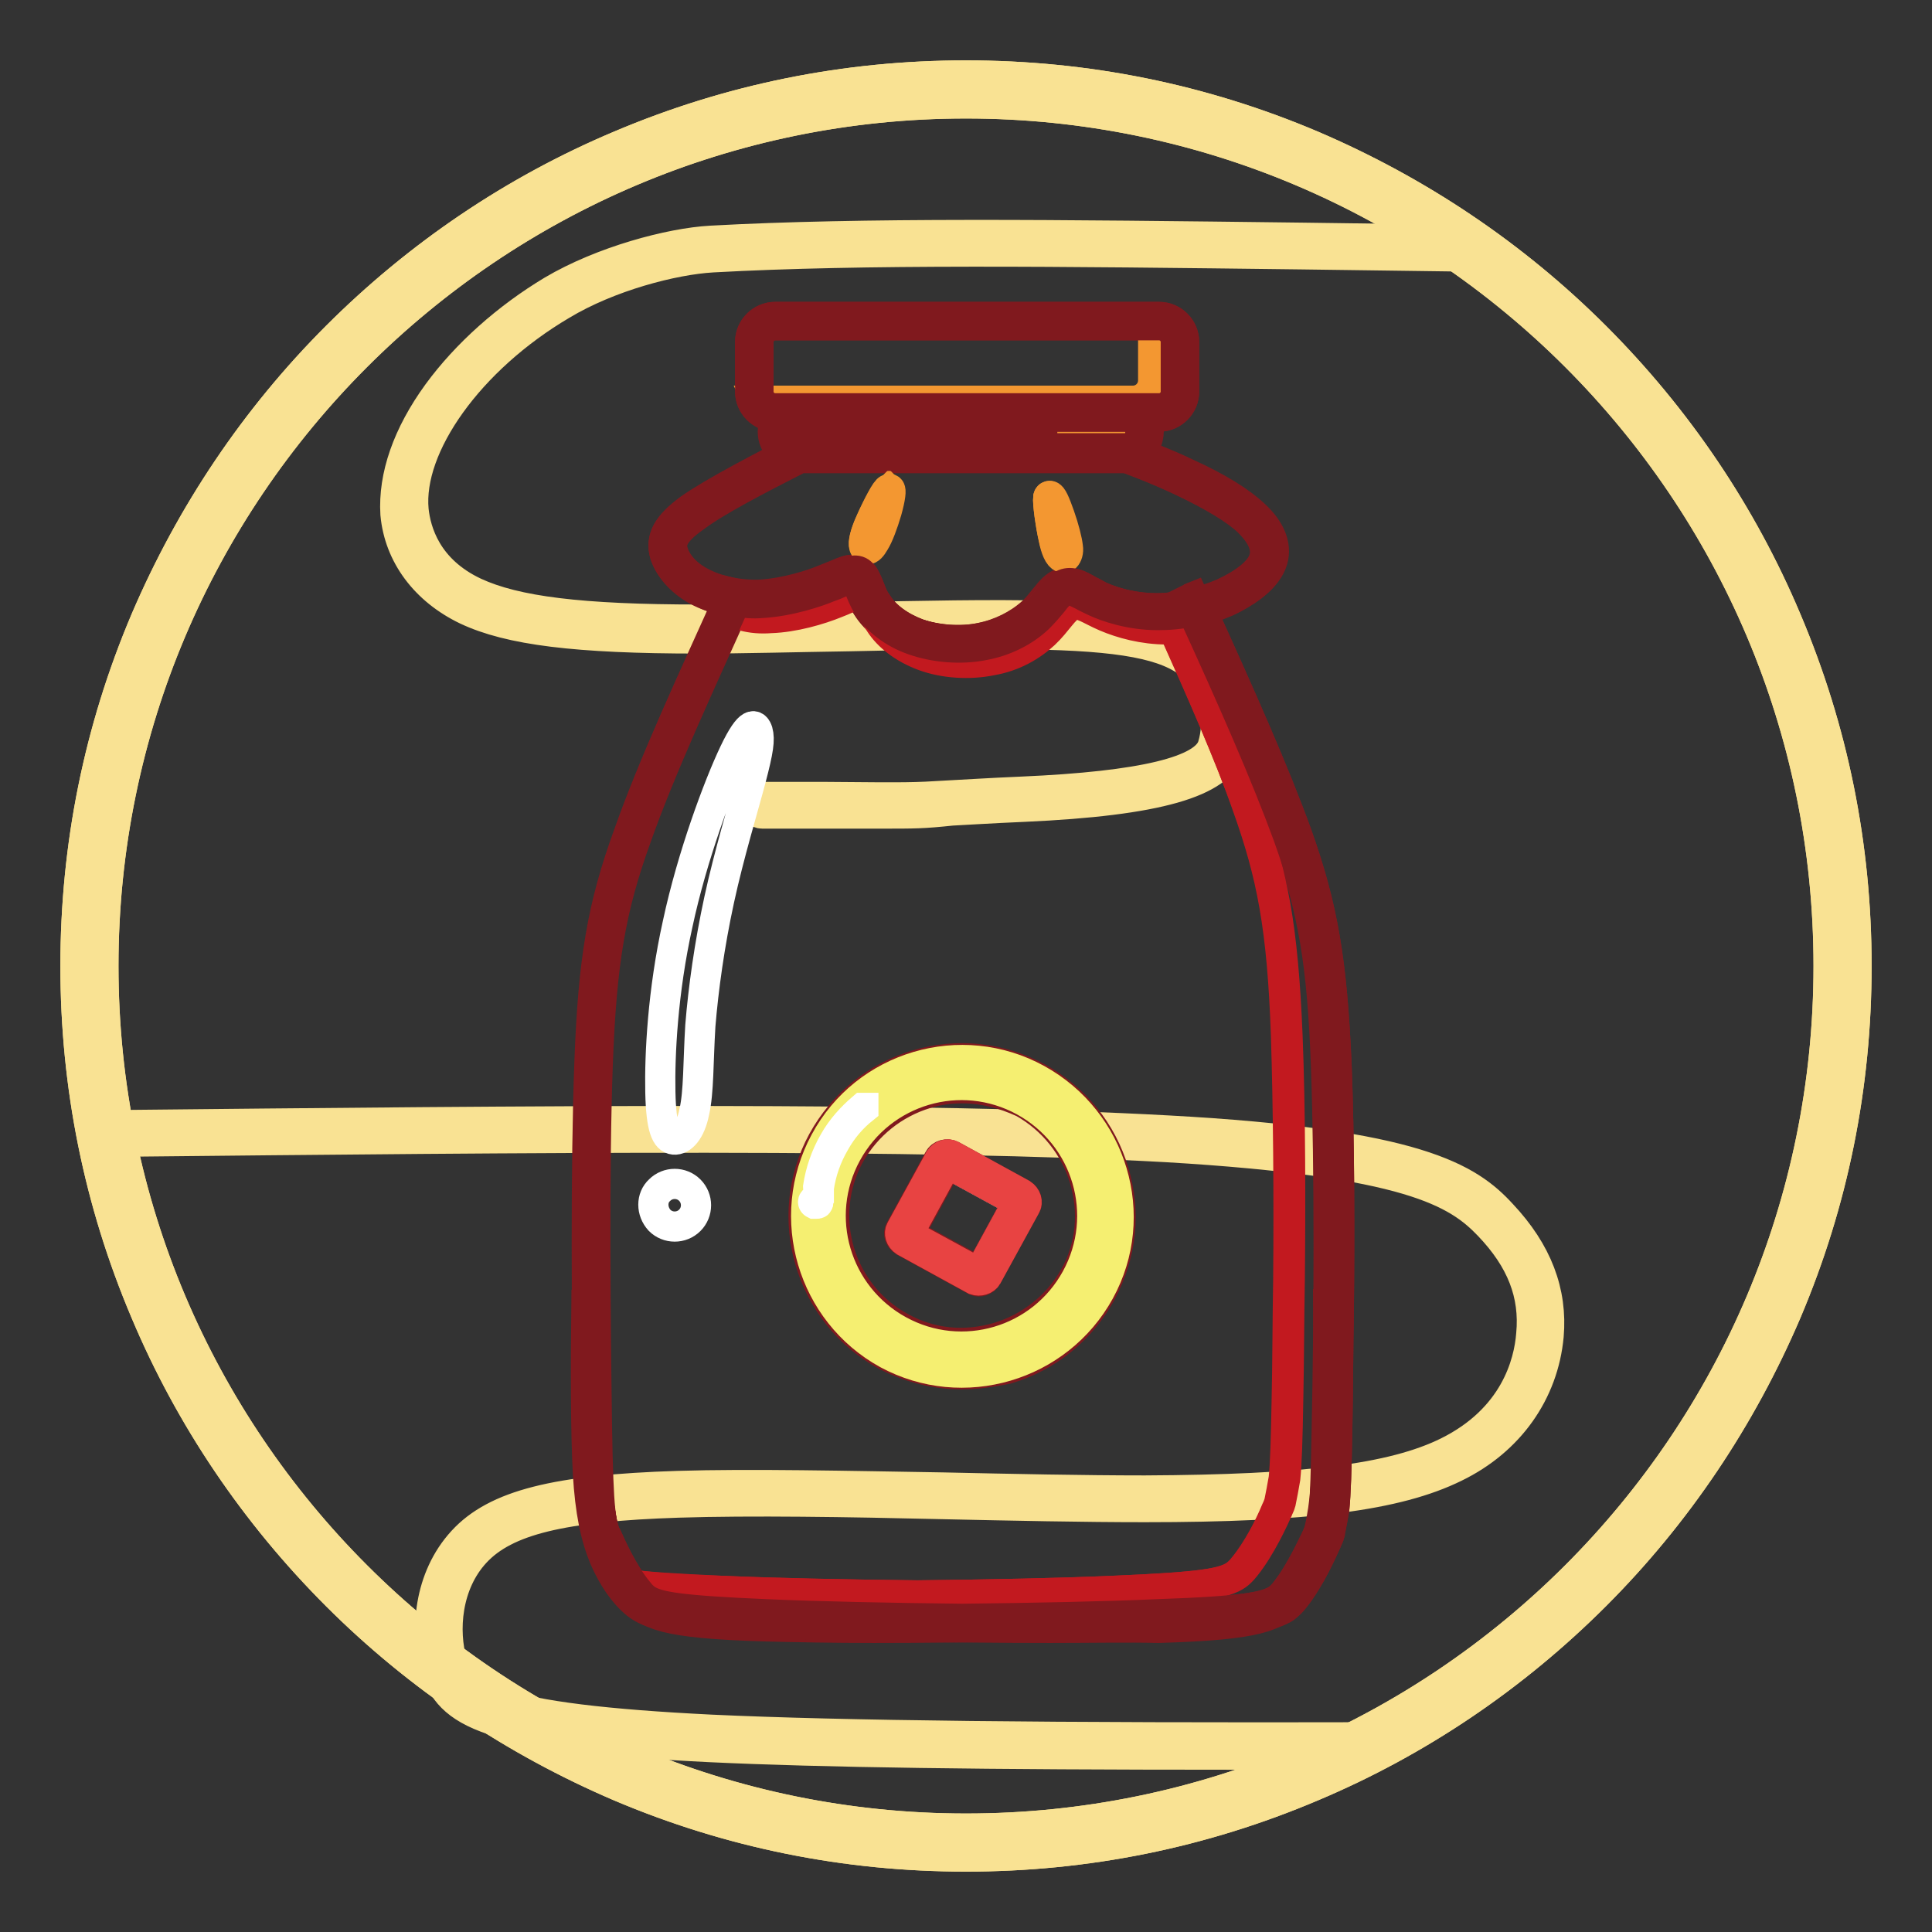 <?xml version="1.0" encoding="utf-8"?>
<!-- Svg Vector Icons : http://www.onlinewebfonts.com/icon -->
<!DOCTYPE svg PUBLIC "-//W3C//DTD SVG 1.1//EN" "http://www.w3.org/Graphics/SVG/1.1/DTD/svg11.dtd">
<svg version="1.1" xmlns="http://www.w3.org/2000/svg" xmlns:xlink="http://www.w3.org/1999/xlink" x="0px" y="0px" viewBox="0 0 256 256" enable-background="new 0 0 256 256" xml:space="preserve">
<rect x="0" y="0" width="256" height="256" fill="#333333" stroke="none"/>
<g> <path stroke-width="4" fill-opacity="0" stroke="#e84342"  d="M11.8,128c0,64.2,52,116.2,116.2,116.2c64.2,0,116.2-52,116.2-116.2S192.2,11.8,128,11.8 C63.8,11.8,11.8,63.8,11.8,128z"/> <path stroke-width="4" fill-opacity="0" stroke="#f9e293"  d="M128,246c-15.9,0-31.3-3.1-45.9-9.3c-14-6-26.7-14.5-37.5-25.3c-10.8-10.8-19.4-23.5-25.3-37.5 c-6.2-14.6-9.3-30-9.3-45.9c0-15.9,3.1-31.3,9.3-45.9c6-14,14.5-26.7,25.3-37.5c10.8-10.8,23.5-19.4,37.5-25.3 c14.6-6.2,30-9.3,45.9-9.3s31.3,3.1,45.9,9.3c14,6,26.7,14.5,37.5,25.3c10.8,10.8,19.4,23.5,25.3,37.5c6.2,14.6,9.3,30,9.3,45.9 c0,15.9-3.1,31.3-9.3,45.9c-6,14-14.5,26.7-25.3,37.5c-10.8,10.8-23.5,19.4-37.5,25.3C159.3,242.9,143.9,246,128,246L128,246z  M128,13.7C65,13.7,13.7,65,13.7,128S64.9,242.3,128,242.3S242.3,191.1,242.3,128C242.3,64.9,191,13.7,128,13.7z"/> <path stroke-width="4" fill-opacity="0" stroke="#f9e293"  d="M163,232.5c-32.5,0-54.2-0.3-68.9-1c-14.3-0.7-23.5-1.8-28.8-3.6c-5.1-1.7-6.7-4-7.6-6.9 c-1.4-4.9-0.9-11.9,3.6-16.8c4.4-4.8,12.4-6.8,28.5-7.3c9.6-0.3,22.6,0,35.1,0.2c9.1,0.2,18.6,0.4,26.8,0.4 c21.2-0.1,32.8-1.5,40.1-5.1c8.9-4.4,10.8-11.7,11.1-15.6c0.5-5.3-1.3-9.9-5.6-14.4c-4.2-4.4-10.6-8.5-42.7-10.4 c-32.6-1.8-82.7-1.3-140.7-0.7l0-1.1v-1.1c58.1-0.6,108.2-1.1,140.9,0.7c33,1.8,39.8,6.3,44.2,11.1c4.7,5,6.7,10.3,6.2,16.1 c-0.7,7.5-5.2,13.9-12.4,17.4c-7.7,3.8-19.6,5.3-41.1,5.3c-8.2,0-17.6-0.2-26.8-0.4c-12.5-0.3-25.5-0.5-35-0.2 c-15.4,0.5-22.9,2.3-26.9,6.6c-3.9,4.2-4.3,10.4-3.1,14.6c0.6,1.9,1.5,3.8,6.2,5.4c5.1,1.7,14,2.8,28.2,3.5 c17.4,0.8,44.6,1.1,88.2,1c0.6,0,1.1,0.5,1.1,1.1c0,0.6-0.5,1.1-1.1,1.1C175.6,232.5,169.1,232.5,163,232.5L163,232.5z  M116.7,107.8c-1.8,0-4.3,0-7.7,0c-2.2,0-4.9,0-8,0c-0.6,0-1.1-0.5-1.1-1.1c0-0.6,0.5-1.1,1.1-1.1c3.2,0,5.8,0,8,0 c11.8,0.1,11.8,0.1,16.8-0.2c2.1-0.1,4.9-0.3,9.6-0.5c16-0.7,24.3-2.7,25.3-6.1c0.9-3,0.6-7.2-2.2-10.1c-2.9-3-8.5-4.3-19.9-4.6 c-7.1-0.2-16.7,0-26.1,0.2c-6.8,0.1-13.9,0.3-20,0.3c-16.1,0-25-1.1-30.7-3.8c-5.4-2.6-8.9-7.2-9.4-12.7C52.1,63.1,54,57.6,58,52.1 c3.8-5.2,9.2-10,15.2-13.6c6.6-3.9,15.6-6.3,21-6.6c20-1.1,45.7-0.8,78.3-0.4c7.1,0.1,14.5,0.2,22.3,0.3c0.6,0,1.1,0.5,1.1,1.1 c0,0.6-0.5,1.1-1.1,1.1c-7.8-0.1-15.2-0.2-22.3-0.3c-32.5-0.4-58.2-0.7-78.1,0.4c-5.2,0.3-13.7,2.5-20,6.3 c-12.2,7.2-20.4,18.7-19.6,27.2c0.3,2.8,1.7,7.9,8.1,10.9c5.4,2.5,14,3.6,29.8,3.6c6.1,0,13.1-0.1,19.9-0.3 c9.3-0.2,19-0.4,26.2-0.2c12,0.3,18.1,1.8,21.4,5.3c3.4,3.6,3.8,8.7,2.8,12.3c-1.4,4.5-9.6,6.9-27.3,7.7c-4.7,0.2-7.5,0.4-9.6,0.5 C122.3,107.8,121.3,107.8,116.7,107.8L116.7,107.8z"/> <path stroke-width="4" fill-opacity="0" stroke="#f5ef71"  d="M102.7,42.6h50.9c1.5,0,2.7,1.2,2.7,2.7v6.6c0,1.5-1.2,2.7-2.7,2.7h-50.9c-1.5,0-2.7-1.2-2.7-2.7v-6.6 C100,43.8,101.2,42.6,102.7,42.6z"/> <path stroke-width="4" fill-opacity="0" stroke="#80191e"  d="M153.6,55.2h-50.9c-1.8,0-3.3-1.5-3.3-3.3v-6.6c0-1.8,1.5-3.3,3.3-3.3h50.9c1.8,0,3.3,1.5,3.3,3.3v6.6 C156.9,53.7,155.4,55.2,153.6,55.2z M102.7,43.1c-1.2,0-2.2,1-2.2,2.2v6.6c0,1.2,1,2.2,2.2,2.2h50.9c1.2,0,2.2-1,2.2-2.2v-6.6 c0-1.2-1-2.2-2.2-2.2H102.7z M126.9,85.9c-2.1,0-4.2-0.3-6-1c-2.6-0.9-4.8-2.6-6-4.5c-0.6-0.9-0.9-1.8-1.2-2.5 c-0.2-0.5-0.4-1.1-0.6-1.2c-0.2-0.2-1,0.2-1.9,0.6c-0.4,0.2-0.9,0.4-1.5,0.6c-1.4,0.6-5.2,1.9-8.9,2.1c-3.1,0.1-6.2-0.5-8.5-1.9 c-2.1-1.2-3.6-2.9-4.2-4.7c-0.6-2.1,0.3-3.8,3.3-6c3.3-2.3,9.5-5.5,15.5-8.6l0.5,1c-6,3.1-12.2,6.2-15.4,8.5 c-3.3,2.3-3.2,3.6-2.9,4.7c0.5,1.6,1.8,3.1,3.7,4.1c2.2,1.2,5.1,1.8,7.9,1.7c3.5-0.2,7.1-1.4,8.5-2c0.5-0.2,1-0.4,1.5-0.6 c1.4-0.6,2.3-1,3-0.4c0.4,0.3,0.7,1,1,1.7c0.3,0.7,0.5,1.5,1.1,2.3c1.1,1.8,3.1,3.2,5.5,4.1c2.6,0.9,5.9,1.2,8.7,0.6 c2.5-0.5,4.9-1.7,6.7-3.3c0.7-0.6,1.2-1.3,1.7-1.9c0.8-1,1.4-1.7,2.2-2c1-0.4,2,0.1,3.2,0.8c0.4,0.2,1,0.5,1.5,0.8 c2.4,1.1,5.3,1.7,7.9,1.7h0c2.8,0,6.1-0.8,8.9-2c2.8-1.3,4.7-2.8,5.3-4.3c0.8-2-0.7-3.9-2-5.2c-1.7-1.6-4.7-3.4-8.7-5.3 c-3.3-1.6-6.6-2.8-9.8-4l0.4-1c3.2,1.2,6.5,2.5,9.8,4c4.2,1.9,7.2,3.8,9,5.5c2.3,2.1,3.1,4.4,2.3,6.4c-0.9,2.3-3.7,4-5.8,5 c-3,1.3-6.4,2.1-9.4,2.1h0c-3.7,0-6.8-1.1-8.3-1.8c-0.6-0.3-1.1-0.5-1.6-0.8c-1-0.5-1.8-0.9-2.4-0.7c-0.5,0.2-1.1,0.9-1.7,1.7 c-0.5,0.6-1.1,1.3-1.8,2c-1.9,1.8-4.5,3.1-7.3,3.6C129.2,85.8,128.1,85.9,126.9,85.9L126.9,85.9z"/> <path stroke-width="4" fill-opacity="0" stroke="#80191e"  d="M115.8,215.7c-5.5,0-10.5-0.1-14.4-0.2c-13.4-0.4-15.6-1.5-17.6-3.9c-2.2-2.6-3.9-6.5-4.3-7.6 c-0.9-2.2-1.2-3.3-1.5-15.1c-0.3-13.8-0.4-34.6,0.1-48c0.5-13.7,1.7-20.8,5.2-30.4c3.2-9.1,8.5-20.5,13.5-31.6l1,0.5 c-5,11.1-10.3,22.5-13.5,31.6c-3.4,9.4-4.6,16.5-5.1,30.1c-0.5,13.4-0.3,34.2-0.1,48c0.2,11.6,0.5,12.6,1.3,14.7 c0.5,1.1,2.1,4.8,4.2,7.3c1.6,1.9,3.2,3.1,16.8,3.5c13.2,0.4,37.9,0.1,51.9-0.5c13.6-0.5,15.1-1.2,16.5-2.4 c1.5-1.3,2.9-3.2,3.9-5.6c1.2-2.8,1.8-5.9,2.1-11c0.3-5.6,0.3-14.1,0.2-22.3h1.1c0.1,8.2,0.1,16.7-0.2,22.3 c-0.3,5.1-0.9,8.4-2.2,11.3c-1.1,2.6-2.6,4.6-4.2,6c-1.8,1.5-3.8,2.1-17.2,2.6C143.5,215.4,128.4,215.7,115.8,215.7z"/> <path stroke-width="4" fill-opacity="0" stroke="#80191e"  d="M139.1,215.7c-12.7,0-27.8-0.3-37.6-0.6c-13.4-0.5-15.4-1.2-17.2-2.6c-1.7-1.4-3.1-3.5-4.2-6 c-1.2-2.9-1.9-6.2-2.2-11.3c-0.3-5.7-0.3-14.1-0.2-22.3h1.1c-0.1,8.2-0.1,16.6,0.2,22.3c0.3,5,0.9,8.2,2.1,11 c1,2.4,2.4,4.4,3.9,5.6c1.4,1.2,2.9,1.9,16.5,2.4c14,0.5,38.8,0.9,52,0.5c13.6-0.4,15.2-1.6,16.8-3.5c2.1-2.5,3.7-6.3,4.2-7.3 c0.9-2.1,1.1-3.1,1.3-14.7c0.3-13.8,0.4-34.6-0.1-48c-0.5-13.6-1.7-20.6-5.1-30.1c-3.2-9-8.4-20.5-13.5-31.5l1-0.5l-0.5,0.2 l0.5-0.2c5.1,11.1,10.3,22.6,13.5,31.6c3.4,9.6,4.6,16.7,5.2,30.4c0.5,13.4,0.4,34.2,0.1,48c-0.3,11.8-0.5,12.9-1.5,15.1 c-0.5,1.1-2.2,5-4.3,7.6c-2,2.4-4.2,3.5-17.6,3.9C149.6,215.6,144.6,215.7,139.1,215.7L139.1,215.7z"/> <path stroke-width="4" fill-opacity="0" stroke="#f5ef71"  d="M115.4,80c1.1,1.7,3.1,3.3,5.8,4.3c2.7,1,6.1,1.2,9,0.6c2.9-0.5,5.3-1.9,7-3.5c1.7-1.6,2.6-3.4,3.7-3.8 c1.1-0.4,2.3,0.6,4.4,1.5c2.1,0.9,5,1.7,8.1,1.7c1.6,0,3.3-0.2,5-0.6c1.5-0.4,2.9-0.9,4.2-1.4c2.7-1.2,4.9-2.8,5.6-4.6 c0.7-1.8-0.1-3.8-2.2-5.8c-2.1-1.9-5.5-3.8-8.8-5.4c-2.5-1.2-5-2.2-7.5-3.2h-43.6c-5.7,2.9-11.1,5.7-14.1,7.9 c-3.2,2.3-3.6,3.8-3.1,5.3c0.5,1.6,1.8,3.2,3.9,4.4c1.3,0.7,2.8,1.3,4.5,1.6c1.2,0.2,2.4,0.3,3.7,0.2c3.1-0.1,6.5-1.1,8.7-2 c2.2-0.9,3.3-1.6,3.9-1.1C114.1,76.7,114.3,78.4,115.4,80L115.4,80z"/> <path stroke-width="4" fill-opacity="0" stroke="#80191e"  d="M126.9,85.9c-2.1,0-4.2-0.3-6-1c-2.6-0.9-4.8-2.6-6-4.5c-0.6-0.9-0.9-1.8-1.2-2.5c-0.2-0.5-0.4-1.1-0.6-1.2 c-0.2-0.2-1,0.2-1.9,0.6c-0.4,0.2-0.9,0.4-1.5,0.6c-1.4,0.6-5.2,1.9-8.9,2.1c-1.3,0.1-2.5,0-3.8-0.2c-1.7-0.3-3.4-0.9-4.7-1.6 c-2.1-1.2-3.6-2.9-4.2-4.7c-0.6-2.1,0.3-3.8,3.3-6c3-2.1,8.4-5,14.2-7.9l0.1-0.1h43.8l0.1,0c2.2,0.9,4.9,1.9,7.6,3.2 c4.2,1.9,7.2,3.8,9,5.5c2.3,2.1,3.1,4.4,2.3,6.4c-0.9,2.3-3.7,4-5.8,5c-1.4,0.6-2.8,1.1-4.3,1.5c-1.8,0.4-3.5,0.6-5.1,0.6h0 c-3.7,0-6.8-1.1-8.3-1.8c-0.6-0.3-1.1-0.5-1.6-0.8c-1-0.5-1.8-0.9-2.4-0.7c-0.5,0.2-1.1,0.9-1.7,1.7c-0.5,0.6-1.1,1.3-1.8,2 c-1.9,1.8-4.5,3.1-7.3,3.6C129.2,85.8,128.1,85.9,126.9,85.9L126.9,85.9z M113,75.5c0.3,0,0.6,0.1,0.8,0.3c0.4,0.3,0.7,1,1,1.7 c0.3,0.7,0.5,1.5,1.1,2.3c1.1,1.8,3.1,3.2,5.5,4.1c2.6,0.9,5.9,1.2,8.7,0.6c2.5-0.5,4.9-1.7,6.7-3.3c0.7-0.6,1.2-1.3,1.7-1.9 c0.8-1,1.4-1.7,2.2-2c1-0.4,2,0.1,3.2,0.8c0.4,0.2,1,0.5,1.5,0.8c2.4,1.1,5.3,1.7,7.9,1.7c1.5,0,3.2-0.2,4.8-0.6 c1.4-0.3,2.8-0.8,4.1-1.4c2.8-1.3,4.7-2.8,5.3-4.3c0.8-2-0.7-3.9-2-5.2c-1.7-1.6-4.7-3.4-8.7-5.3c-2.6-1.2-5.2-2.3-7.4-3.1H106 c-5.7,2.9-11.1,5.7-13.9,7.8c-3.3,2.3-3.2,3.6-2.9,4.7c0.5,1.6,1.8,3.1,3.7,4.1c1.2,0.7,2.8,1.2,4.4,1.5c1.2,0.2,2.4,0.3,3.6,0.2 c3.5-0.2,7.1-1.4,8.5-2c0.5-0.2,1-0.4,1.5-0.6C111.7,75.8,112.4,75.5,113,75.5z"/> <path stroke-width="4" fill-opacity="0" stroke="#e84342"  d="M121.1,84.4c-2.7-1-4.7-2.6-5.8-4.3c-1.1-1.7-1.3-3.4-1.9-3.8c-0.6-0.5-1.7,0.3-3.9,1.1 c-2.2,0.9-5.6,1.9-8.7,2c-1.3,0.1-2.5,0-3.7-0.2c-5.1,11.2-10.2,22.5-13.4,31.5c-3.2,9-4.6,15.9-5.1,30.3 c-0.3,9.2-0.4,21.6-0.3,32.3c0.1,6,0.1,11.5,0.2,15.7c0.1,5.6,0.2,8.7,0.4,10.7c0.2,1.2,0.4,2.2,0.6,3.2c0.1,0.3,0.2,0.6,0.4,1 c0.9,2.2,2.5,5.3,4.3,7.5c0.3,0.4,0.7,0.8,1.1,1.1c1.6,1.1,4.4,1.6,16.3,2.1c6.7,0.3,16.3,0.5,25.9,0.6c9.6-0.1,19.2-0.3,25.9-0.6 c11.9-0.5,14.7-1,16.3-2.1c0.4-0.3,0.8-0.7,1.1-1.1c1.8-2.2,3.3-5.3,4.3-7.5c0.2-0.3,0.3-0.6,0.4-1c0.2-0.9,0.4-2,0.6-3.2 c0.2-2,0.3-5.2,0.4-10.7c0.1-4.2,0.2-9.7,0.2-15.7c0.1-10.7,0.1-23-0.3-32.3c-0.5-14.4-1.9-21.2-5.1-30.3 c-3.1-8.7-8-19.5-12.9-30.3c-1.6,0.4-3.3,0.6-5,0.6c-3.1,0-6-0.8-8.1-1.7c-2.1-0.9-3.3-1.9-4.4-1.5c-1.1,0.4-2.1,2.2-3.7,3.8 c-1.7,1.6-4.1,2.9-7,3.5C127.2,85.6,123.8,85.3,121.1,84.4L121.1,84.4z"/> <path stroke-width="4" fill-opacity="0" stroke="#80191e"  d="M127.5,215.6c-9.4-0.1-19.1-0.3-25.9-0.6c-12.1-0.5-14.9-1-16.6-2.2l0,0c-0.5-0.4-0.9-0.8-1.2-1.2 c-2.2-2.6-3.9-6.5-4.3-7.6c-0.1-0.3-0.3-0.6-0.4-1l0-0.1c-0.2-1-0.4-2-0.6-3.2c-0.2-2-0.3-5-0.4-10.8c-0.1-4.8-0.2-10.4-0.2-15.7 c-0.1-9.2-0.1-22.3,0.3-32.3c0.5-13.7,1.7-20.8,5.2-30.4c3.2-9.1,8.4-20.5,13.5-31.5l0.2-0.4l0.4,0.1c1.2,0.2,2.4,0.3,3.6,0.2 c3.5-0.2,7.1-1.4,8.5-2c0.5-0.2,1-0.4,1.5-0.6c1.4-0.6,2.3-1,3-0.4c0.4,0.3,0.7,1,1,1.7c0.3,0.7,0.5,1.5,1.1,2.3 c1.1,1.8,3.1,3.2,5.5,4.1c2.6,0.9,5.9,1.2,8.7,0.6c2.5-0.5,4.9-1.7,6.7-3.3c0.7-0.6,1.2-1.3,1.7-1.9c0.8-1,1.4-1.7,2.2-2 c1-0.4,2,0.1,3.2,0.8c0.4,0.2,1,0.5,1.5,0.8c2.4,1.1,5.3,1.7,7.9,1.7c1.5,0,3.2-0.2,4.8-0.6l0.4-0.1l0.2,0.4 c5.5,12.1,9.9,22,12.9,30.3c3.4,9.6,4.6,16.7,5.2,30.4c0.4,9.9,0.4,23,0.3,32.3c-0.1,5.4-0.1,11-0.2,15.7 c-0.1,5.8-0.2,8.8-0.4,10.8c-0.2,1.2-0.4,2.3-0.6,3.2v0.1c-0.1,0.4-0.3,0.7-0.4,1c-0.5,1.1-2.2,5-4.3,7.6c-0.3,0.4-0.7,0.8-1.2,1.2 l0,0c-1.7,1.1-4.5,1.7-16.6,2.2C146.6,215.3,136.9,215.5,127.5,215.6L127.5,215.6z M85.6,211.9c1.5,1,4.3,1.5,16,2 c6.8,0.3,16.5,0.5,25.9,0.6c9.4-0.1,19.1-0.3,25.8-0.6c11.7-0.4,14.5-1,16-2c0.4-0.3,0.8-0.7,1-1c2-2.5,3.7-6.3,4.2-7.3 c0.1-0.3,0.3-0.6,0.4-0.9c0.2-0.9,0.4-1.9,0.6-3.1c0.2-1.9,0.3-4.9,0.4-10.7c0.1-4.8,0.2-10.4,0.2-15.7c0.1-9.2,0.1-22.3-0.3-32.3 c-0.5-13.6-1.7-20.6-5.1-30.1c-3-8.2-7.3-18-12.7-29.8c-1.6,0.4-3.2,0.5-4.6,0.5h0c-3.7,0-6.8-1.1-8.3-1.8 c-0.6-0.3-1.1-0.5-1.6-0.8c-1-0.5-1.8-0.9-2.4-0.7c-0.5,0.2-1.1,0.9-1.7,1.7c-0.5,0.6-1.1,1.3-1.8,2c-1.9,1.8-4.5,3.1-7.3,3.6 c-3,0.6-6.5,0.3-9.3-0.7c-2.6-0.9-4.8-2.6-6-4.5c-0.6-0.9-0.9-1.8-1.2-2.5c-0.2-0.5-0.4-1.1-0.6-1.2c-0.2-0.2-1,0.2-1.9,0.6 c-0.4,0.2-0.9,0.4-1.5,0.6c-1.4,0.6-5.2,1.9-8.9,2.1c-1.1,0.1-2.3,0-3.4-0.2c-5,10.9-10.1,22.1-13.3,31.1 c-3.4,9.4-4.6,16.5-5.1,30.1c-0.4,9.9-0.4,23-0.3,32.3c0.1,5.3,0.1,10.9,0.2,15.7c0.1,5.8,0.2,8.8,0.4,10.7 c0.2,1.1,0.3,2.1,0.6,3.1c0.1,0.3,0.2,0.6,0.4,0.9c0.5,1.1,2.1,4.8,4.2,7.3C84.9,211.3,85.2,211.6,85.6,211.9L85.6,211.9z"/> <path stroke-width="4" fill-opacity="0" stroke="#f5ef71"  d="M104.7,54.6H150c1,0,1.7,0.8,1.7,1.7c0,1-0.8,1.7-1.7,1.7h-45.2c-1,0-1.7-0.8-1.7-1.7 C103,55.4,103.8,54.6,104.7,54.6z"/> <path stroke-width="4" fill-opacity="0" stroke="#80191e"  d="M150,58.6h-45.2c-1.3,0-2.3-1-2.3-2.3s1-2.3,2.3-2.3H150c1.3,0,2.3,1,2.3,2.3 C152.2,57.6,151.2,58.6,150,58.6z M104.7,55.2c-0.6,0-1.2,0.5-1.2,1.2s0.5,1.2,1.2,1.2H150c0.6,0,1.2-0.5,1.2-1.2 c0-0.6-0.5-1.2-1.2-1.2L104.7,55.2L104.7,55.2z"/> <path stroke-width="4" fill-opacity="0" stroke="#f5ef71"  d="M121.7,181c11,3.2,22.4-3.1,25.6-14.1c3.2-11-3.2-22.4-14.1-25.6c-11-3.2-22.4,3.1-25.6,14.1 C104.4,166.4,110.7,177.8,121.7,181C121.7,181,121.7,181,121.7,181z"/> <path stroke-width="4" fill-opacity="0" stroke="#80191e"  d="M127.4,182.1c-3.5,0-6.9-0.9-10-2.5c-10.1-5.5-13.9-18.3-8.4-28.4c2.7-4.9,7.1-8.5,12.5-10.1s11-1,16,1.7 c4.9,2.7,8.5,7.1,10.1,12.5c1.6,5.4,1,11-1.7,16c-2.7,4.9-7.1,8.5-12.5,10.1C131.4,181.8,129.4,182.1,127.4,182.1z M127.5,140.7 c-1.9,0-3.9,0.3-5.8,0.9c-5.2,1.6-9.5,5-12.1,9.8c-2.6,4.8-3.2,10.3-1.6,15.5c1.6,5.2,5,9.6,9.8,12.1c4.8,2.6,10.3,3.2,15.5,1.6 c5.2-1.6,9.5-5,12.1-9.8c2.6-4.8,3.2-10.3,1.6-15.5c-1.6-5.2-5-9.6-9.8-12.1C134.2,141.6,130.8,140.7,127.5,140.7z"/> <path stroke-width="4" fill-opacity="0" stroke="#f5ef71"  d="M111.5,167.8c3.7,8.8,13.8,12.9,22.6,9.2c8.8-3.7,12.9-13.8,9.2-22.6c-3.7-8.8-13.8-12.9-22.6-9.2 C111.9,148.9,107.8,159,111.5,167.8z"/> <path stroke-width="4" fill-opacity="0" stroke="#80191e"  d="M127.4,178.8c-2.9,0-5.8-0.7-8.4-2.2c-8.6-4.6-11.7-15.4-7.1-24c2.3-4.2,6-7.2,10.5-8.5 c4.5-1.4,9.3-0.8,13.4,1.4c4.2,2.3,7.2,6,8.5,10.5c1.3,4.5,0.8,9.3-1.4,13.4c-2.3,4.2-6,7.2-10.5,8.5 C130.8,178.6,129.1,178.8,127.4,178.8z M127.5,144.2c-1.6,0-3.2,0.2-4.8,0.7c-4.3,1.3-7.9,4.2-10.1,8.1c-4.5,8.2-1.4,18.5,6.8,22.9 c4,2.2,8.5,2.6,12.9,1.3c4.3-1.3,7.9-4.2,10.1-8.1c2.2-4,2.6-8.5,1.3-12.9c-1.3-4.3-4.2-7.9-8.1-10.1 C133,144.9,130.3,144.2,127.5,144.2L127.5,144.2z"/> <path stroke-width="4" fill-opacity="0" stroke="#ffffff"  d="M126.9,154.9l6.6,3.6c0.8,0.4,1.1,1.4,0.6,2.2l-3.6,6.6c-0.4,0.8-1.4,1.1-2.2,0.6l-6.6-3.6 c-0.8-0.4-1.1-1.4-0.6-2.2l3.6-6.6C125.1,154.7,126.1,154.4,126.9,154.9z"/> <path stroke-width="4" fill-opacity="0" stroke="#80191e"  d="M129.1,168.1c-0.3,0-0.5-0.1-0.8-0.2l-6.6-3.6c-0.8-0.4-1.1-1.5-0.7-2.3l3.6-6.6c0.2-0.4,0.6-0.7,1-0.8 s0.9-0.1,1.3,0.1l6.6,3.6c0.4,0.2,0.7,0.6,0.8,1c0.1,0.4,0.1,0.9-0.1,1.3l-3.6,6.6c-0.2,0.4-0.6,0.7-1,0.8 C129.5,168.1,129.3,168.1,129.1,168.1L129.1,168.1z M126.1,154.8c-0.2,0-0.3,0-0.4,0.1c-0.4,0.1-0.7,0.4-0.9,0.7l-3.6,6.6 c-0.4,0.7-0.1,1.7,0.6,2l6.6,3.6c0.7,0.4,1.7,0.1,2.1-0.6l3.6-6.6c0.2-0.4,0.2-0.8,0.1-1.2c-0.1-0.4-0.4-0.7-0.7-0.9l-6.6-3.6 C126.6,154.8,126.4,154.8,126.1,154.8L126.1,154.8z"/> <path stroke-width="4" fill-opacity="0" stroke="#80191e"  d="M129.7,169.8c-0.2,0-0.4-0.1-0.6-0.2l-9.3-5.1c-0.3-0.2-0.5-0.4-0.6-0.7c-0.1-0.3-0.1-0.6,0.1-0.9l5.1-9.3 c0.3-0.6,1.1-0.8,1.7-0.5l9.3,5.1c0.3,0.2,0.5,0.4,0.6,0.7c0.1,0.3,0.1,0.6-0.1,0.9l-5.1,9.3C130.6,169.5,130.2,169.8,129.7,169.8z  M125.5,153.1c-0.4,0-0.7,0.2-0.9,0.5l-5.1,9.3c-0.1,0.2-0.2,0.5-0.1,0.8c0.1,0.3,0.3,0.5,0.5,0.6l9.3,5.1c0.5,0.3,1.1,0.1,1.4-0.4 l5.1-9.3c0.1-0.2,0.2-0.5,0.1-0.8c-0.1-0.3-0.3-0.5-0.5-0.6l-9.3-5.1C125.8,153.1,125.7,153.1,125.5,153.1z"/> <path stroke-width="4" fill-opacity="0" stroke="#e84342"  d="M130.8,169.1l5.1-9.3c0.3-0.5,0.1-1.2-0.5-1.6l-9.3-5.1c-0.5-0.3-1.2-0.1-1.6,0.5l-5.1,9.3 c-0.3,0.5-0.1,1.2,0.5,1.6l9.3,5.1C129.8,169.8,130.5,169.6,130.8,169.1z M126.9,154.9l6.6,3.6c0.8,0.4,1.1,1.4,0.6,2.2l-3.6,6.6 c-0.4,0.8-1.4,1.1-2.2,0.6l-6.6-3.6c-0.8-0.4-1.1-1.4-0.6-2.2l3.6-6.6C125.1,154.7,126.1,154.4,126.9,154.9z"/> <path stroke-width="4" fill-opacity="0" stroke="#f5ef71"  d="M142.6,169.4c-4.6,8.4-15.1,11.5-23.5,6.9c-8.4-4.6-11.5-15.1-6.9-23.5c4.6-8.4,15.1-11.5,23.5-6.9 C144.1,150.5,147.2,161,142.6,169.4z M109.3,151.3c-5.4,10-1.7,22.6,8.3,28.1c10,5.4,22.6,1.7,28.1-8.3c5.5-10,1.7-22.6-8.3-28.1 S114.7,141.2,109.3,151.3z"/> <path stroke-width="4" fill-opacity="0" stroke="#ffffff"  d="M108.3,159c0.1,0.1,0.2,0.2,0.1,0.3c-0.1,0.1-0.2,0.2-0.3,0.1c-0.1-0.1-0.2-0.2-0.1-0.3 C108,159,108.1,159,108.3,159z"/> <path stroke-width="4" fill-opacity="0" stroke="#ffffff"  d="M108.1,159.5c-0.1,0-0.1,0-0.2,0c-0.2-0.1-0.2-0.3-0.1-0.4s0.3-0.2,0.4-0.1c0.1,0.1,0.1,0.1,0.2,0.2 c0,0.1,0,0.2,0,0.2C108.4,159.5,108.3,159.5,108.1,159.5L108.1,159.5z M108.1,159.1c-0.1,0-0.1,0-0.1,0.1c-0.1,0.1,0,0.2,0.1,0.2 c0.1,0.1,0.2,0,0.2-0.1c0,0,0-0.1,0-0.1C108.3,159.1,108.2,159.1,108.1,159.1C108.2,159.1,108.2,159.1,108.1,159.1L108.1,159.1z  M108.5,157.4C108.5,157.4,108.4,157.4,108.5,157.4c-0.1,0-0.1-0.1-0.1-0.1c0.3-2,1-4.1,2.1-6c1-1.8,2.4-3.3,3.8-4.5 c0.1,0,0.1,0,0.1,0c0,0.1,0,0.1,0,0.1c-1.5,1.2-2.8,2.7-3.8,4.5C109.5,153.3,108.8,155.3,108.5,157.4 C108.5,157.3,108.5,157.4,108.5,157.4L108.5,157.4z"/> <path stroke-width="4" fill-opacity="0" stroke="#c2191f"  d="M102.1,81.9c3.1-0.1,6.5-1.1,8.7-2c2.1-0.8,3.2-1.6,3.9-1.2c-0.5-1.2-0.7-2.2-1.2-2.5 c-0.6-0.5-1.7,0.3-3.9,1.1c-2.2,0.9-5.6,1.9-8.7,2c-1.3,0.1-2.5,0-3.7-0.2c-0.3,0.7-0.6,1.3-0.9,2c0.7,0.2,1.4,0.4,2.2,0.5 C99.6,81.9,100.8,82,102.1,81.9z M116.6,82.6c1.1,1.7,3.1,3.3,5.8,4.3c2.7,1,6.1,1.2,9,0.6c2.9-0.5,5.3-1.9,7-3.5 c1.7-1.6,2.6-3.4,3.7-3.8c1.1-0.4,2.3,0.6,4.4,1.5c2.1,0.9,5,1.7,8.1,1.7c1.6,0,3.3-0.2,4.9-0.6l-1.2-2.6c-1.6,0.4-3.3,0.6-5,0.6 c-3.1,0-6-0.8-8.1-1.7c-2.1-0.9-3.3-1.9-4.4-1.5c-1.1,0.4-2.1,2.2-3.7,3.8c-1.7,1.6-4.1,2.9-7,3.5c-2.9,0.5-6.3,0.3-9-0.6 c-2.5-0.9-4.4-2.4-5.6-4C115.8,81,116.1,81.8,116.6,82.6z"/> <path stroke-width="4" fill-opacity="0" stroke="#f39731"  d="M142.1,54.7v3.5h8c0.9,0,1.5-0.8,1.5-1.7c0-1-0.7-1.7-1.5-1.7H142.1z M117.6,65c-0.5,0.5-1.8,3.1-2.5,4.7 c-0.7,1.7-0.7,2.5-0.5,2.8c0.2,0.3,0.7,0.2,1.2-0.7c0.5-0.9,1.1-2.4,1.6-4C117.8,66.2,118.2,64.5,117.6,65z"/> <path stroke-width="4" fill-opacity="0" stroke="#f39731"  d="M114.9,72.8c-0.1,0-0.2-0.1-0.3-0.2c-0.3-0.4-0.1-1.4,0.5-2.9c0.7-1.7,2-4.3,2.5-4.8 c0.1-0.1,0.2-0.1,0.3-0.1c0.2,0.1,0.1,1.1-0.4,2.9c-0.5,1.7-1.1,3.3-1.6,4.1C115.5,72.5,115.2,72.8,114.9,72.8z M117.8,65 c0,0,0,0-0.1,0.1c-0.5,0.5-1.8,3.1-2.5,4.7c-0.7,1.8-0.7,2.5-0.5,2.7c0.1,0.1,0.1,0.1,0.2,0.1c0.1,0,0.4-0.1,0.9-0.8 c0.5-0.8,1.1-2.3,1.5-4C117.8,65.9,117.9,65.1,117.8,65z"/> <path stroke-width="4" fill-opacity="0" stroke="#f39731"  d="M138.9,65.9c-0.1,0.7,0.3,3.6,0.7,5.3c0.4,1.8,0.9,2.4,1.2,2.6c0.4,0.1,0.6-0.3,0.6-1.2 c-0.1-1-0.5-2.6-1.1-4.2C139.8,66.8,139.1,65.2,138.9,65.9z"/> <path stroke-width="4" fill-opacity="0" stroke="#f39731"  d="M141,73.9c-0.1,0-0.1,0-0.2,0c-0.5-0.2-0.9-1.1-1.2-2.6c-0.4-1.8-0.8-4.7-0.7-5.4c0-0.1,0.1-0.2,0.2-0.2 c0.3,0,0.7,0.9,1.3,2.6c0.6,1.7,1,3.3,1.1,4.2c0.1,0.6-0.1,1.1-0.3,1.3C141.1,73.9,141.1,73.9,141,73.9L141,73.9z M139,65.9 c-0.1,0.7,0.3,3.6,0.7,5.3c0.4,1.9,0.9,2.4,1.2,2.5c0.1,0,0.2,0,0.2,0c0.1-0.1,0.3-0.3,0.2-1.2c-0.1-0.9-0.5-2.5-1.1-4.2 c-0.6-1.9-1.1-2.5-1.2-2.5C139.1,65.8,139,65.8,139,65.9L139,65.9z"/> <path stroke-width="4" fill-opacity="0" stroke="#c2191f"  d="M105.6,54.6H149c1.5,0,2.6,1.2,2.6,2.6c0,1.5-1.2,2.6-2.6,2.6h-43.4c-1.5,0-2.6-1.2-2.6-2.6 C103,55.8,104.2,54.6,105.6,54.6z"/> <path stroke-width="4" fill-opacity="0" stroke="#80191e"  d="M149,60.4h-43.4c-1.8,0-3.2-1.4-3.2-3.2c0-1.8,1.4-3.2,3.2-3.2H149c1.8,0,3.2,1.4,3.2,3.2 C152.2,59,150.8,60.4,149,60.4z M105.6,55.2c-1.2,0-2.1,0.9-2.1,2.1c0,1.2,0.9,2.1,2.1,2.1H149c1.2,0,2.1-0.9,2.1-2.1 c0-1.2-0.9-2.1-2.1-2.1H105.6z"/> <path stroke-width="4" fill-opacity="0" stroke="#ffffff"  d="M97.3,99.7c-2.1,4.4-5.6,13.8-7.5,22.7c-2,9-2.4,17.4-2.3,22.3s0.8,6.2,1.8,6.3c1,0.1,2.2-1.1,2.7-3.7 c0.6-2.6,0.5-6.5,0.8-11.4c0.4-4.9,1.2-10.7,2.5-16.7c1.3-6,3.2-12.2,4.2-16c1-3.8,1.2-5.2,0.9-6.3C100.1,96,99.4,95.3,97.3,99.7z" /> <path stroke-width="4" fill-opacity="0" stroke="#ffffff"  d="M87.4,161.7c1.1,1.1,2.9,1.1,4,0c1.1-1.1,1.1-2.9,0-4c-1.1-1.1-2.9-1.1-4,0 C86.3,158.7,86.3,160.5,87.4,161.7z"/> <path stroke-width="4" fill-opacity="0" stroke="#c2191f"  d="M170.7,169.5c-0.1,6-0.1,11.5-0.2,15.7c-0.1,5.6-0.2,8.7-0.4,10.7c-0.2,1.2-0.4,2.2-0.6,3.2 c-0.1,0.3-0.2,0.6-0.4,1c-0.9,2.2-2.5,5.3-4.3,7.5c-0.3,0.4-0.7,0.8-1.1,1.1c-1.6,1.1-4.4,1.6-16.3,2.1c-6.7,0.3-16.3,0.5-25.9,0.6 c-9.6-0.1-19.2-0.3-25.9-0.6c-6.3-0.2-10.1-0.5-12.5-0.9c0.3,0.5,0.6,0.9,1,1.3c0.3,0.4,0.7,0.8,1.1,1.1c1.6,1.1,4.4,1.6,16.3,2.1 c6.7,0.3,16.3,0.5,25.9,0.6c9.6-0.1,19.2-0.3,25.9-0.6c11.9-0.5,14.7-1,16.3-2.1c0.4-0.3,0.8-0.7,1.1-1.1c1.8-2.2,3.3-5.3,4.3-7.5 c0.2-0.3,0.3-0.6,0.4-1c0.2-0.9,0.4-2,0.6-3.2c0.2-2,0.3-5.2,0.4-10.7c0.1-4.2,0.2-9.7,0.2-15.7c0.1-10.7,0.1-23-0.3-32.3 c-0.5-14.4-1.9-21.2-5.1-30.3c-2.9-8-7.2-17.8-11.7-27.7c-1.3,0.3-2.7,0.5-4,0.6c3.8,8.5,7.4,16.6,9.8,23.5 c3.2,9,4.6,15.9,5.1,30.3C170.7,146.4,170.8,158.8,170.7,169.5L170.7,169.5z"/> <path stroke-width="4" fill-opacity="0" stroke="#c2191f"  d="M127.4,215.1c-9.4-0.1-19.1-0.3-25.9-0.6c-11.9-0.5-14.7-1-16.3-2.1c-0.5-0.4-0.8-0.8-1.1-1.1 c-0.3-0.4-0.6-0.8-1-1.3l0-0.1h0.1c2.4,0.4,6.3,0.6,12.5,0.9c6.8,0.3,16.5,0.5,25.9,0.6c9.4-0.1,19.1-0.3,25.9-0.6 c11.9-0.5,14.7-1,16.3-2.1c0.4-0.3,0.7-0.6,1.1-1.1c2.1-2.6,3.8-6.4,4.3-7.5c0.1-0.3,0.3-0.6,0.4-1c0.2-1,0.4-2,0.6-3.1 c0.2-1.9,0.3-5,0.4-10.7c0.1-4.8,0.2-10.4,0.2-15.7c0.1-9.2,0.1-22.3-0.3-32.3c-0.5-13.7-1.7-20.7-5.1-30.3 c-2.6-7.2-6.4-15.9-9.8-23.5l0,0h0.1c1.3-0.1,2.6-0.3,4-0.6h0v0c4.3,9.5,8.8,19.6,11.7,27.7c1.8,4.9,2.8,8.8,3.6,13.1 c0.8,4.6,1.3,9.9,1.6,17.2c0.4,9.9,0.4,23,0.3,32.3c-0.1,5.3-0.1,11-0.2,15.7c-0.1,5.8-0.2,8.8-0.4,10.7c-0.2,1.2-0.4,2.2-0.6,3.2 c-0.1,0.4-0.3,0.7-0.4,1c-0.5,1.1-2.2,4.9-4.3,7.5c-0.3,0.3-0.6,0.8-1.1,1.1c-1.6,1.1-4.5,1.6-16.3,2.1 C146.5,214.7,136.8,215,127.4,215.1L127.4,215.1z M83.2,210c0.3,0.5,0.6,0.9,0.9,1.2c0.3,0.3,0.6,0.8,1.1,1.1 c1.6,1.1,4.4,1.6,16.3,2.1c6.8,0.3,16.5,0.5,25.9,0.6c9.4-0.1,19.1-0.3,25.9-0.6c11.9-0.5,14.7-1,16.3-2.1c0.5-0.4,0.8-0.8,1.1-1.1 c2.1-2.6,3.8-6.4,4.3-7.5c0.1-0.3,0.3-0.6,0.4-1c0.2-1,0.4-2,0.6-3.1c0.2-1.9,0.3-5,0.4-10.7c0.1-4.8,0.2-10.4,0.2-15.7 c0.1-9.2,0.1-22.3-0.3-32.3c-0.5-13.7-1.7-20.7-5.1-30.3c-2.9-8.1-7.4-18.1-11.7-27.7c-1.3,0.3-2.7,0.5-3.9,0.6 c3.4,7.6,7.2,16.2,9.8,23.4c1.8,4.9,2.8,8.8,3.6,13.1c0.8,4.6,1.3,9.9,1.6,17.2c0.4,9.9,0.4,23,0.3,32.3h0h0 c-0.1,5.3-0.1,10.9-0.2,15.7c-0.1,5.8-0.2,8.8-0.4,10.7c-0.2,1.2-0.4,2.2-0.6,3.2c-0.1,0.4-0.3,0.7-0.4,1c-0.5,1.1-2.2,4.9-4.3,7.5 c-0.4,0.5-0.7,0.8-1.1,1.1c-1.6,1.1-4.5,1.6-16.3,2.1c-6.8,0.3-16.5,0.5-25.9,0.6c-9.4-0.1-19.1-0.3-25.9-0.6 C89.5,210.6,85.7,210.3,83.2,210L83.2,210z"/> <path stroke-width="4" fill-opacity="0" stroke="#f39731"  d="M152.8,43.8v6.6c0,1.5-1.2,2.7-2.7,2.7h-49.8c0.4,0.9,1.3,1.5,2.4,1.5h50.9c1.5,0,2.7-1.2,2.7-2.7v-6.6 c0-1.5-1.2-2.7-2.7-2.7h-1.1C152.7,42.9,152.8,43.4,152.8,43.8z"/> <path stroke-width="4" fill-opacity="0" stroke="#80191e"  d="M153.6,55.2h-50.9c-1.8,0-3.3-1.5-3.3-3.3v-6.6c0-1.8,1.5-3.3,3.3-3.3h50.9c1.8,0,3.3,1.5,3.3,3.3v6.6 C156.9,53.7,155.4,55.2,153.6,55.2z M102.7,43.1c-1.2,0-2.2,1-2.2,2.2v6.6c0,1.2,1,2.2,2.2,2.2h50.9c1.2,0,2.2-1,2.2-2.2v-6.6 c0-1.2-1-2.2-2.2-2.2H102.7z M127.5,215.6c-9.4-0.1-19.1-0.3-25.9-0.6c-12.1-0.5-14.9-1-16.6-2.2l0,0c-0.5-0.4-0.9-0.8-1.2-1.2 c-2.2-2.6-3.9-6.5-4.3-7.6c-0.1-0.3-0.3-0.6-0.4-1l0-0.1c-0.2-1-0.4-2-0.6-3.2c-0.2-2-0.3-5-0.4-10.8c-0.1-4.8-0.2-10.4-0.2-15.7 c-0.1-9.2-0.1-22.3,0.3-32.3c0.5-13.7,1.7-20.8,5.2-30.4c3.2-9.1,8.4-20.5,13.5-31.5l0.2-0.4l0.4,0.1c1.2,0.2,2.4,0.3,3.6,0.2 c3.5-0.2,7.1-1.4,8.5-2c0.5-0.2,1-0.4,1.5-0.6c1.4-0.6,2.3-1,3-0.4c0.4,0.3,0.7,1,1,1.7c0.3,0.7,0.5,1.5,1.1,2.3 c1.1,1.8,3.1,3.2,5.5,4.1c2.6,0.9,5.9,1.2,8.7,0.6c2.5-0.5,4.9-1.7,6.7-3.3c0.7-0.6,1.2-1.3,1.7-1.9c0.8-1,1.4-1.7,2.2-2 c1-0.4,2,0.1,3.2,0.8c0.4,0.2,1,0.5,1.5,0.8c2.4,1.1,5.3,1.7,7.9,1.7c1.5,0,3.2-0.2,4.8-0.6l0.4-0.1l0.2,0.4 c5.5,12.1,9.9,22,12.9,30.3c3.4,9.6,4.6,16.7,5.2,30.4c0.4,9.9,0.4,23,0.3,32.3c-0.1,5.4-0.1,11-0.2,15.7 c-0.1,5.8-0.2,8.8-0.4,10.8c-0.2,1.2-0.4,2.3-0.6,3.2v0.1c-0.1,0.4-0.3,0.7-0.4,1c-0.5,1.1-2.2,5-4.3,7.6c-0.3,0.4-0.7,0.8-1.2,1.2 l0,0c-1.7,1.1-4.5,1.7-16.6,2.2C146.6,215.3,136.9,215.5,127.5,215.6L127.5,215.6z M85.6,211.9c1.5,1,4.3,1.5,16,2 c6.8,0.3,16.5,0.5,25.9,0.6c9.4-0.1,19.1-0.3,25.8-0.6c11.7-0.4,14.5-1,16-2c0.4-0.3,0.8-0.7,1-1c2-2.5,3.7-6.3,4.2-7.3 c0.1-0.3,0.3-0.6,0.4-0.9c0.2-0.9,0.4-1.9,0.6-3.1c0.2-1.9,0.3-4.9,0.4-10.7c0.1-4.8,0.2-10.4,0.2-15.7c0.1-9.2,0.1-22.3-0.3-32.3 c-0.5-13.6-1.7-20.6-5.1-30.1c-3-8.2-7.3-18-12.7-29.8c-1.6,0.4-3.2,0.5-4.6,0.5h0c-3.7,0-6.8-1.1-8.3-1.8 c-0.6-0.3-1.1-0.5-1.6-0.8c-1-0.5-1.8-0.9-2.4-0.7c-0.5,0.2-1.1,0.9-1.7,1.7c-0.5,0.6-1.1,1.3-1.8,2c-1.9,1.8-4.5,3.1-7.3,3.6 c-3,0.6-6.5,0.3-9.3-0.7c-2.6-0.9-4.8-2.6-6-4.5c-0.6-0.9-0.9-1.8-1.2-2.5c-0.2-0.5-0.4-1.1-0.6-1.2c-0.2-0.2-1,0.2-1.9,0.6 c-0.4,0.2-0.9,0.4-1.5,0.6c-1.4,0.6-5.2,1.9-8.9,2.1c-1.1,0.1-2.3,0-3.4-0.2c-5,10.9-10.1,22.1-13.3,31.1 c-3.4,9.4-4.6,16.5-5.1,30.1c-0.4,9.9-0.4,23-0.3,32.3c0.1,5.3,0.1,10.9,0.2,15.7c0.1,5.8,0.2,8.8,0.4,10.7 c0.2,1.1,0.3,2.1,0.6,3.1c0.1,0.3,0.2,0.6,0.4,0.9c0.5,1.1,2.1,4.8,4.2,7.3C84.9,211.3,85.2,211.6,85.6,211.9L85.6,211.9z"/> <path stroke-width="4" fill-opacity="0" stroke="#f9e293"  d="M128,246c-15.9,0-31.3-3.1-45.9-9.3c-14-6-26.7-14.5-37.5-25.3c-10.8-10.8-19.4-23.5-25.3-37.5 c-6.2-14.6-9.3-30-9.3-45.9c0-15.9,3.1-31.3,9.3-45.9c6-14,14.5-26.7,25.3-37.5c10.8-10.8,23.5-19.4,37.5-25.3 c14.6-6.2,30-9.3,45.9-9.3s31.3,3.1,45.9,9.3c14,6,26.7,14.5,37.5,25.3c10.8,10.8,19.4,23.5,25.3,37.5c6.2,14.6,9.3,30,9.3,45.9 c0,15.9-3.1,31.3-9.3,45.9c-6,14-14.5,26.7-25.3,37.5c-10.8,10.8-23.5,19.4-37.5,25.3C159.3,242.9,143.9,246,128,246L128,246z  M128,13.7C65,13.7,13.7,65,13.7,128S64.9,242.3,128,242.3S242.3,191.1,242.3,128C242.3,64.9,191,13.7,128,13.7z"/></g>
</svg>